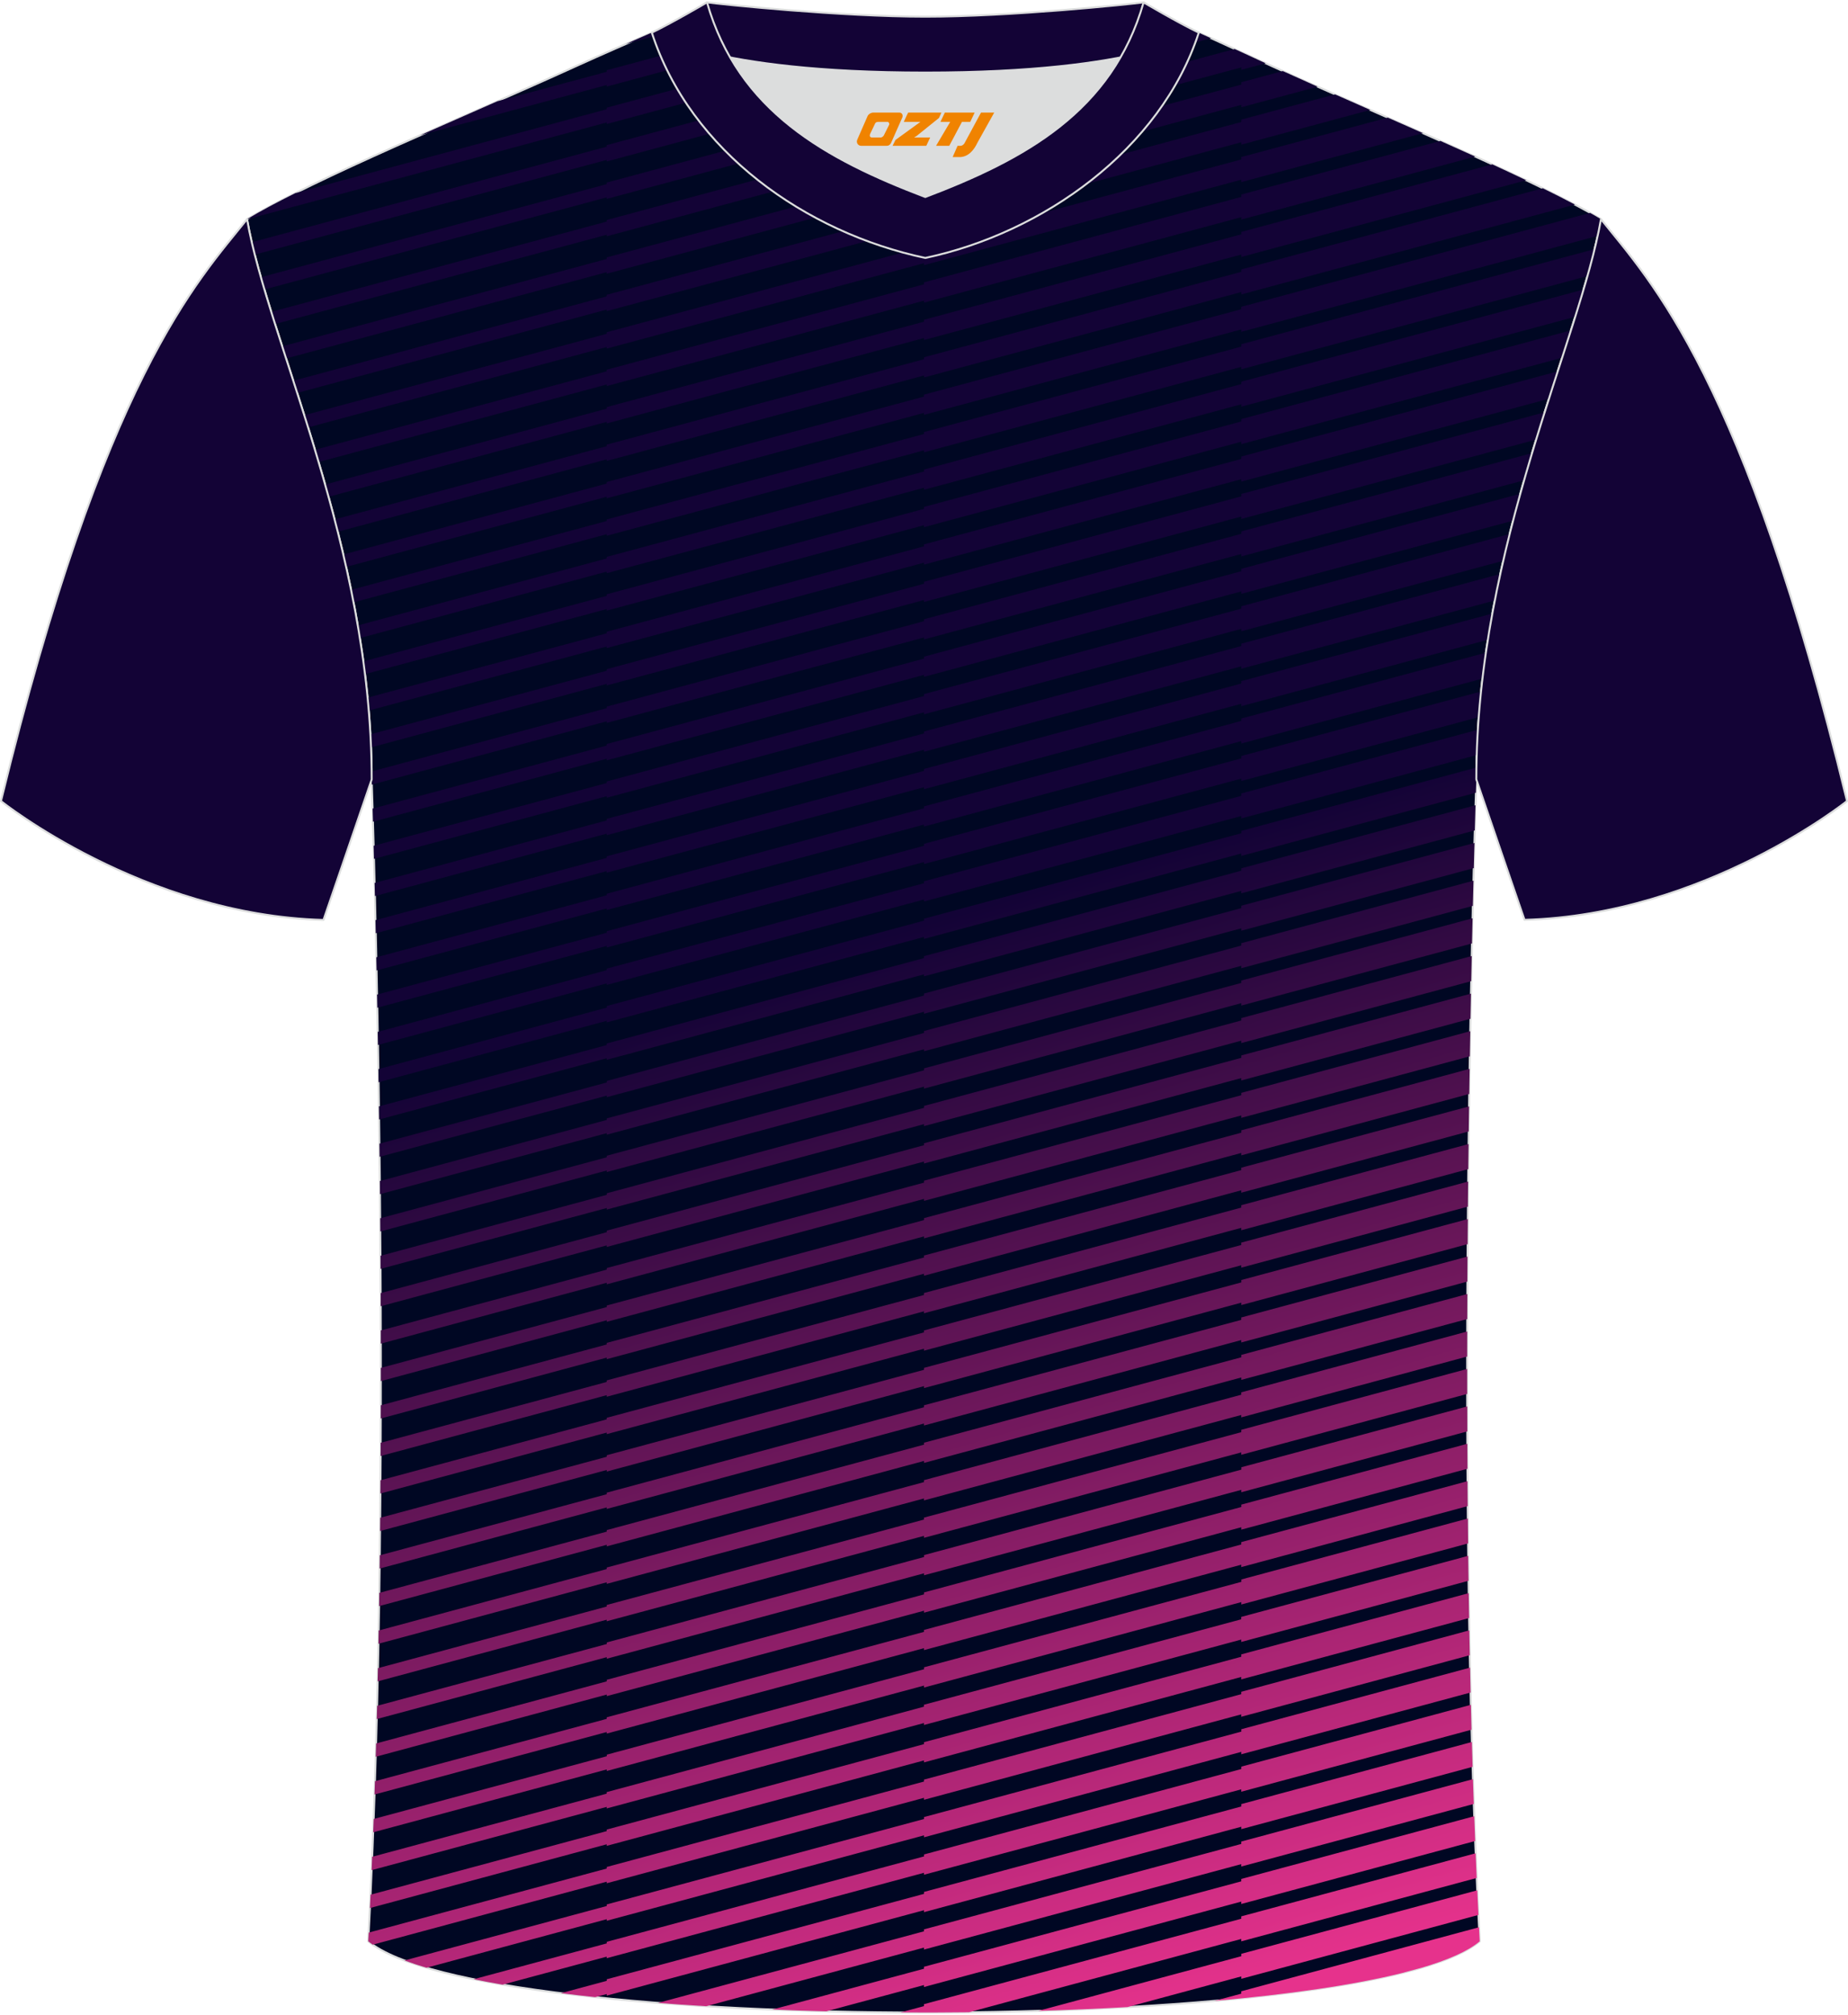<?xml version="1.0" encoding="utf-8"?>
<!-- Generator: Adobe Illustrator 24.0.1, SVG Export Plug-In . SVG Version: 6.00 Build 0)  -->
<svg xmlns="http://www.w3.org/2000/svg" xmlns:xlink="http://www.w3.org/1999/xlink" version="1.1" id="图层_1" x="0px" y="0px" width="378px" height="412px" viewBox="0 0 378.07 411.51" enable-background="new 0 0 378.07 411.51" xml:space="preserve">
<g>
	
		<path fill-rule="evenodd" clip-rule="evenodd" fill="#000723" stroke="#DCDDDD" stroke-width="0.4" stroke-linecap="round" stroke-linejoin="round" stroke-miterlimit="22.926" d="   M75.34,396.74c5.36-100.98,0.7-237.62,0.7-237.62c0-47.61-21.24-89.91-25.5-114.58c13.63-8.23,45.28-21.25,67.14-31.22   c5.55-2.52,11.68-5.18,15.66-6.93c17.52-0.32,25.34,1.25,55.54,1.25h0.32c30.2,0,38.53-1.57,56.04-1.25   c3.98,1.76,9.6,4.41,15.15,6.93c21.87,9.98,53.51,23,67.14,31.22c-4.27,24.66-25.5,66.97-25.5,114.58c0,0-4.66,136.64,0.7,237.62   C279.66,416.17,98.41,416.17,75.34,396.74z"/>
	
		<linearGradient id="SVGID_1_" gradientUnits="userSpaceOnUse" x1="191.695" y1="224.001" x2="256.874" y2="4.717" gradientTransform="matrix(1 0 0 -1 0 411.89)">
		<stop offset="0" style="stop-color:#130336"/>
		<stop offset="1" style="stop-color:#E6328C"/>
	</linearGradient>
	<path fill-rule="evenodd" clip-rule="evenodd" fill="url(#SVGID_1_)" d="M75.34,396.74c0.03-0.59,0.06-1.18,0.09-1.78l48.69-13.1   v-0.32l64.91-17.47v-0.4l64.91-17.47v-0.49l46.65-12.56c0.03,1.7,0.06,3.39,0.1,5.09l-46.75,12.58v-0.49l-64.91,17.47v-0.4   l-64.91,17.47v-0.32l-47.85,12.88C75.94,397.21,75.62,396.98,75.34,396.74L75.34,396.74z M75.68,389.94l48.44-13.04v0.32   l64.91-17.47v0.4l64.91-17.47v0.49l46.61-12.54c-0.03-1.7-0.06-3.4-0.08-5.09l-46.53,12.52v0.49l-64.91,17.47v0.4l-64.91,17.47   v0.32l-48.31,13C75.77,388.12,75.73,389.03,75.68,389.94L75.68,389.94z M76.03,382.19l48.09-12.94v0.32l64.91-17.47v0.4   l64.91-17.47v0.49l46.49-12.51c-0.02-1.7-0.05-3.4-0.07-5.1l-46.43,12.49v0.49l-64.91,17.47v0.4l-64.91,17.47v0.32l-47.98,12.91   L76.03,382.19L76.03,382.19z M76.35,374.45l47.78-12.86v0.32l64.91-17.47v0.4l64.91-17.47v0.49l46.4-12.49   c-0.02-1.7-0.04-3.4-0.05-5.1l-46.34,12.47v0.49l-64.91,17.47v0.4l-64.91,17.47v0.32l-47.68,12.83L76.35,374.45L76.35,374.45z    M76.62,366.72l47.5-12.78v0.32l64.91-17.47v0.4l64.91-17.47v0.49l46.32-12.47c-0.01-1.71-0.03-3.41-0.04-5.1l-46.28,12.46v0.49   l-64.91,17.47v0.4l-64.91,17.47v0.32L76.71,364L76.62,366.72L76.62,366.72z M76.87,359l47.26-12.72v0.32l64.91-17.47v0.4   l64.91-17.47v0.49l46.27-12.45c-0.01-1.71-0.02-3.41-0.03-5.11l-46.24,12.44v0.49l-64.91,17.47v0.4l-64.91,17.47v0.32l-47.18,12.7   L76.87,359L76.87,359z M77.08,351.29l47.05-12.66v0.32l64.91-17.47v0.4l64.91-17.47v0.49l46.23-12.44   c-0.01-1.71-0.01-3.41-0.01-5.11l-46.21,12.44v0.49l-64.91,17.47v0.4l-64.91,17.47v0.32l-46.98,12.64L77.08,351.29L77.08,351.29z    M77.26,343.58l46.86-12.61v0.32l64.91-17.47v0.4l64.91-17.47v0.49l46.21-12.44c0-1.71,0-3.42,0-5.11l-46.21,12.44v0.49   l-64.91,17.47v0.4l-64.91,17.47v0.32l-46.8,12.6L77.26,343.58L77.26,343.58z M77.42,335.89l46.7-12.57v0.32l64.91-17.47v0.4   l64.91-17.47v0.49l46.21-12.44c0-1.72,0-3.42,0.01-5.12l-46.22,12.44v0.49l-64.91,17.47v0.4l-64.91,17.47v0.32l-46.65,12.56   L77.42,335.89L77.42,335.89z M77.56,328.19l0.04-2.71l46.53-12.52v-0.32l64.91-17.47v-0.4l64.91-17.47v-0.49l46.24-12.45   l-0.02,5.12l-46.22,12.44v-0.49l-64.91,17.47v-0.4l-64.91,17.47v-0.32L77.56,328.19L77.56,328.19z M77.67,320.51l0.03-2.71   l46.42-12.49v-0.32l64.91-17.47v-0.4l64.91-17.47v-0.49l46.28-12.46c-0.01,1.7-0.02,3.4-0.03,5.12l-46.25,12.45v-0.49l-64.91,17.47   v-0.4l-64.91,17.47V308L77.67,320.51L77.67,320.51z M77.76,312.83l0.03-2.71l46.34-12.47v-0.32l64.91-17.47v-0.4l64.91-17.47v-0.49   l46.34-12.47c-0.01,1.69-0.03,3.4-0.04,5.13l-46.3,12.46v-0.49l-64.91,17.47v-0.4l-64.91,17.47v-0.32L77.76,312.83L77.76,312.83z    M77.82,305.16l0.02-2.71L124.12,290v-0.32l64.91-17.47v-0.4l64.91-17.47v-0.49l46.41-12.49c-0.02,1.69-0.03,3.41-0.05,5.13   l-46.36,12.48v-0.49l-64.91,17.47v-0.4l-64.91,17.47v-0.32L77.82,305.16L77.82,305.16z M77.87,297.49l0.01-2.7l46.24-12.44v-0.32   l64.91-17.47v-0.4l64.91-17.47v-0.49l46.5-12.51l-0.06,5.13l-46.44,12.5v-0.49l-64.91,17.47v-0.4l-64.91,17.47v-0.32L77.87,297.49   L77.87,297.49z M77.9,289.82l0.01-2.7l46.21-12.44v-0.32l64.91-17.47v-0.4l64.91-17.47v-0.49l46.6-12.54   c-0.02,1.69-0.05,3.4-0.07,5.13l-46.53,12.52v-0.49l-64.91,17.47v-0.4l-64.91,17.47v-0.32L77.9,289.82L77.9,289.82z M77.92,282.17   v-2.7l46.21-12.44v-0.32l64.91-17.47v-0.4l64.91-17.47v-0.49l46.71-12.57l-0.08,5.14L253.95,236v-0.49l-64.91,17.47v-0.4   l-64.91,17.47v-0.32L77.92,282.17L77.92,282.17z M77.91,274.51v-2.7l46.22-12.44v-0.32l64.91-17.47v-0.4l64.91-17.47v-0.49   l46.84-12.61c-0.03,1.68-0.06,3.4-0.09,5.14l-46.75,12.58v-0.49l-64.91,17.47v-0.4l-64.91,17.47v-0.32L77.91,274.51L77.91,274.51z    M77.89,266.86l46.23-12.44v0.32l64.91-17.47v0.4l64.91-17.47v0.49l46.89-12.62c0.03-1.75,0.06-3.46,0.1-5.14l-46.98,12.64v0.49   l-64.91,17.47v0.4l-64.91,17.47v0.32l-46.24,12.45L77.89,266.86L77.89,266.86z M77.86,259.22l46.27-12.45v0.32l64.91-17.47v0.4   l64.91-17.47v0.49l47.03-12.66c0.04-1.76,0.07-3.47,0.11-5.14l-47.14,12.69v0.49l-64.91,17.47v0.4l-64.91,17.47v0.32l-46.28,12.46   L77.86,259.22L77.86,259.22z M77.81,251.57l46.32-12.47v0.32l64.91-17.47v0.4l64.91-17.47v0.49l47.19-12.7   c0.04-1.77,0.08-3.49,0.12-5.15l-47.31,12.73v0.49l-64.91,17.47v0.4l-64.91,17.47v0.32l-46.34,12.47L77.81,251.57L77.81,251.57z    M77.74,243.94l46.39-12.48v0.32l64.91-17.47v0.4l64.91-17.47v0.49l47.37-12.75c0.04-1.8,0.08-3.51,0.13-5.15l-47.5,12.78v0.49   l-64.91,17.47v0.4l-64.91,17.47v0.32l-46.41,12.49L77.74,243.94L77.74,243.94z M77.66,236.3l46.47-12.51v0.32l64.91-17.47v0.4   l64.91-17.47v0.49l47.56-12.8c0.05-1.84,0.09-3.56,0.14-5.15l-47.7,12.84v0.49l-64.91,17.47v0.4l-64.91,17.47v0.32l-46.5,12.51   L77.66,236.3L77.66,236.3z M77.56,228.67l46.56-12.53v0.32l64.91-17.47v0.4l64.91-17.47v0.49l47.77-12.86   c0.06-1.98,0.11-3.71,0.15-5.15l-47.92,12.9v0.49l-64.91,17.47v0.4l-64.91,17.47v0.32l-46.6,12.54L77.56,228.67L77.56,228.67z    M77.45,221.05l46.67-12.56v0.32l64.91-17.47v0.4l64.91-17.47v0.49l48-12.92c0.06-1.77,0.09-2.72,0.09-2.72   c0-0.81,0.01-1.62,0.02-2.43l-48.1,12.95v0.49l-64.91,17.47v0.4l-64.91,17.47v0.32l-46.71,12.57L77.45,221.05L77.45,221.05z    M77.33,213.42l46.79-12.59v0.32l64.91-17.47v0.4l64.91-17.47v0.49l48.16-12.96c0.05-1.73,0.13-3.46,0.24-5.18l-48.4,13.03v0.49   l-64.91,17.47v0.4l-64.91,17.47v0.32l-46.84,12.61L77.33,213.42L77.33,213.42z M77.2,205.81l-0.05-2.69l46.98-12.64v-0.32   l64.91-17.47v-0.4l64.91-17.47v-0.49l49.05-13.2c-0.18,1.74-0.34,3.49-0.47,5.24l-48.58,13.07v-0.49l-64.91,17.47v-0.4   l-64.91,17.47v-0.32L77.2,205.81L77.2,205.81z M77.05,198.19l-0.06-2.69l47.13-12.68v-0.32l64.91-17.47v-0.4l64.91-17.47v-0.49   l50.04-13.47c-0.26,1.76-0.49,3.52-0.7,5.3l-49.34,13.28v-0.49l-64.91,17.47v-0.4l-64.91,17.47v-0.32L77.05,198.19L77.05,198.19z    M76.88,190.58l-0.06-2.68l47.3-12.73v-0.32l64.91-17.47v-0.4l64.91-17.47v-0.49l51.36-13.82c-0.33,1.77-0.63,3.56-0.92,5.36   l-50.44,13.58v-0.49l-64.91,17.47v-0.4l-64.91,17.47v-0.32L76.88,190.58L76.88,190.58z M76.71,182.97l-0.07-2.68l47.48-12.78v-0.32   l64.91-17.47v-0.4l64.91-17.47v-0.49l52.99-14.26c-0.39,1.79-0.77,3.6-1.12,5.42l-51.87,13.96v-0.49l-64.91,17.47v-0.4   l-64.91,17.47v-0.32L76.71,182.97L76.71,182.97z M76.51,175.37l-0.07-2.68l47.68-12.83v-0.32l64.91-17.47v-0.4l64.91-17.47v-0.49   l54.91-14.78c-0.45,1.81-0.89,3.63-1.31,5.47l-53.59,14.42v-0.49l-64.91,17.47v-0.4l-64.91,17.47v-0.32L76.51,175.37L76.51,175.37z    M76.31,167.77l-0.08-2.68l47.9-12.89v-0.32l64.91-17.47v-0.4l64.91-17.47v-0.49l57.08-15.36c-0.5,1.82-1,3.65-1.48,5.51   l-55.6,14.96v-0.49l-64.91,17.47v-0.4l-64.91,17.47v-0.32L76.31,167.77L76.31,167.77z M76.07,160.18l-0.03-1.06   c0-0.54-0.01-1.09-0.01-1.63l48.1-12.94v-0.32l64.91-17.47v-0.4l64.91-17.47v-0.49l59.48-16.01c-0.55,1.83-1.09,3.68-1.63,5.55   l-57.86,15.57v-0.49l-64.91,17.47v-0.4l-64.91,17.47v-0.32L76.07,160.18L76.07,160.18z M75.91,152.57   c-0.04-0.89-0.08-1.78-0.13-2.67l48.35-13.01v-0.32l64.91-17.47v-0.4l64.91-17.47v-0.49L316,84.04c-0.58,1.83-1.16,3.69-1.74,5.58   l-60.32,16.23v-0.49l-64.91,17.47v-0.4l-64.91,17.47v-0.32L75.91,152.57L75.91,152.57z M75.44,145.04l48.68-13.1v0.32l64.91-17.47   v0.4l64.91-17.47v0.49l62.94-16.94c0.61-1.9,1.21-3.77,1.8-5.6l-64.74,17.42v0.49l-64.91,17.47v0.4l-64.91,17.47v0.32L75.2,142.4   C75.29,143.28,75.37,144.16,75.44,145.04L75.44,145.04z M74.67,137.59l49.45-13.31v0.32l64.91-17.47v0.4l64.91-17.47v0.49   l65.64-17.67c0.62-1.91,1.22-3.78,1.8-5.6l-67.44,18.15v0.49l-64.91,17.47v0.4l-64.91,17.47v0.32l-49.79,13.4   C74.45,135.85,74.56,136.72,74.67,137.59L74.67,137.59z M73.63,130.21l50.5-13.59v0.32l64.91-17.47v0.4l64.91-17.47v0.49   l68.32-18.39c0.6-1.91,1.17-3.77,1.7-5.57l-70.02,18.85v0.49l-64.91,17.47v0.4l-64.91,17.47v0.32l-50.93,13.7   C73.34,128.49,73.49,129.35,73.63,130.21L73.63,130.21z M72.33,122.91l51.79-13.94v0.32l64.91-17.47v0.4l64.91-17.47v0.49   l70.82-19.06c0.54-1.9,1.03-3.74,1.46-5.51l-72.28,19.45v0.49l-64.91,17.47v0.4l-64.91,17.47v0.32l-52.3,14.08   C72,121.19,72.17,122.05,72.33,122.91L72.33,122.91z M70.81,115.66l53.31-14.35v0.32l64.91-17.47v0.4l64.91-17.47v0.49l72.91-19.62   c0.26-1.17,0.48-2.31,0.67-3.42c-0.69-0.42-1.43-0.84-2.21-1.28l-71.38,19.21v0.49l-64.91,17.47v0.4L124.11,98.3v0.32l-53.9,14.51   C70.43,113.96,70.62,114.81,70.81,115.66L70.81,115.66z M69.1,108.47l55.03-14.81v0.32l64.91-17.47v0.4l64.91-17.47v0.49   l68.26-18.37c-2.01-1.07-4.22-2.18-6.58-3.34l-61.68,16.6v0.49l-64.91,17.47v0.4l-64.91,17.47v0.32l-55.67,14.98   C68.67,106.78,68.89,107.62,69.1,108.47L69.1,108.47z M67.21,101.32L124.12,86v0.32l64.91-17.47v0.4l64.91-17.47v0.49l58.3-15.69   c-2.22-1.06-4.54-2.14-6.94-3.25l-51.36,13.82v0.49l-64.91,17.47v0.4l-64.91,17.47v0.32L66.51,98.81   C66.75,99.64,66.98,100.48,67.21,101.32L67.21,101.32z M65.18,94.21l58.95-15.86v0.32l64.91-17.47v0.4l64.91-17.47v0.49   l47.86-12.88c-2.33-1.06-4.71-2.12-7.12-3.2L253.95,39.5v0.49l-64.91,17.47v0.4l-64.91,17.47v0.32l-59.7,16.06   C64.68,92.54,64.93,93.37,65.18,94.21L65.18,94.21z M63.03,87.13l61.09-16.44v0.32l64.91-17.47v0.4l64.91-17.47v0.49l37.18-10.01   c-2.39-1.06-4.8-2.12-7.2-3.18l-29.98,8.07v0.49L189.03,49.8v0.4l-64.91,17.47v0.32L62.25,84.64   C62.51,85.47,62.77,86.3,63.03,87.13L63.03,87.13z M60.8,80.08L60,77.59l64.12-17.26v-0.32l64.91-17.47v-0.4l64.91-17.47v-0.49   l19.19-5.16c2.37,1.05,4.78,2.11,7.21,3.18l-26.4,7.1v-0.49l-64.91,17.47v-0.4l-64.91,17.47v-0.32L60.8,80.08L60.8,80.08z    M58.53,73.03l-0.8-2.48l66.4-17.87v-0.32l64.91-17.47v-0.4l64.91-17.47v-0.49l8.49-2.28c2.29,1.04,4.68,2.11,7.13,3.2l-15.62,4.2   v-0.49l-64.91,17.47v-0.4L124.12,55.7v-0.32L58.53,73.03L58.53,73.03z M56.27,65.99c-0.27-0.84-0.53-1.67-0.78-2.49l68.64-18.47   v-0.32l64.91-17.47v-0.4l63.55-17.1c2.03,0.94,4.18,1.93,6.34,2.92L253.95,14v-0.5l-64.91,17.47v-0.4l-64.91,17.47v-0.32   L56.27,65.99L56.27,65.99z M54.09,58.92c-0.25-0.85-0.49-1.68-0.73-2.5l70.76-19.04v-0.32l64.91-17.47v-0.4l47.57-12.8   c2.7-0.04,5.52-0.05,8.63,0.01c0.78,0.34,1.62,0.72,2.51,1.13l-58.71,15.8v-0.4L124.12,40.4v-0.32L54.09,58.92L54.09,58.92z    M52.12,51.79c-0.22-0.86-0.42-1.71-0.62-2.53l72.62-19.54V29.4l64.91-17.47v-0.4L204,7.5c7.04-0.14,12.6-0.37,17.53-0.58   l-32.5,8.75v-0.4l-64.91,17.47v-0.32L52.12,51.79L52.12,51.79z M50.54,44.56v-0.02c2.68-1.62,6.05-3.42,9.91-5.34l63.68-17.14   v-0.32l52.73-14.19c3.59,0.06,7.56,0.09,12.02,0.09h0.04l-64.79,17.44v-0.32L50.54,44.56L50.54,44.56z M86.01,27.36   c5.23-2.32,10.57-4.66,15.75-6.94l22.37-6.02v-0.32l27.49-7.4c3.3,0.14,6.74,0.31,10.69,0.46l-38.18,10.28V17.1L86.01,27.36   L86.01,27.36z M128.04,8.71l8.77-2.36c-1.12,0.01-2.28,0.02-3.48,0.04C131.83,7.05,130.02,7.85,128.04,8.71L128.04,8.71z    M189.03,7.64v0.37l1.36-0.37h-1.2L189.03,7.64L189.03,7.64z M300.75,340.77l-46.8,12.6v0.49l-64.91,17.47v0.4l-64.91,17.47v0.32   l-41.38,11.14c1.37,0.51,2.88,1.01,4.5,1.49l36.88-9.93v0.32l64.91-17.47v0.4L253.95,358v0.49l46.91-12.63   C300.82,344.17,300.78,342.47,300.75,340.77L300.75,340.77z M300.92,348.38l-46.97,12.64v0.49l-64.91,17.47v0.4l-64.91,17.47v0.32   L96.9,404.5c1.89,0.38,3.86,0.76,5.92,1.11l21.3-5.73v0.32l64.91-17.47v0.4l64.91-17.47v0.49l47.1-12.68   C301,351.77,300.96,350.08,300.92,348.38L300.92,348.38z M301.12,355.98l-47.17,12.7v0.49l-64.91,17.47v0.4l-64.91,17.47v0.32   l-9.37,2.52c2.28,0.29,4.61,0.56,7.01,0.81l2.36-0.63v0.32l64.91-17.47v0.4l64.91-17.47v0.49l47.32-12.74   C301.21,359.37,301.17,357.68,301.12,355.98L301.12,355.98z M301.34,363.58l-47.4,12.76v0.49l-64.91,17.47v0.4l-54.41,14.64   c3.22,0.25,6.51,0.48,9.86,0.68l44.55-11.99v0.4l64.91-17.47v0.49l47.57-12.8C301.46,366.96,301.4,365.27,301.34,363.58   L301.34,363.58z M301.6,371.16l-47.66,12.83v0.49l-64.91,17.47v0.4l-31.02,8.35c3.65,0.15,7.34,0.27,11.05,0.36l19.97-5.37v0.4   l64.91-17.47v0.49l47.85-12.88C301.73,374.55,301.66,372.86,301.6,371.16L301.6,371.16z M301.89,378.74l-47.95,12.9v0.49   l-64.91,17.47v0.4l-4.81,1.29c4.68,0.03,9.36,0.01,14.03-0.04l55.69-14.99v0.49l48.16-12.96   C302.03,382.12,301.96,380.43,301.89,378.74L301.89,378.74z M302.22,386.31l-48.27,12.99v0.49l-41.53,11.18   c6.2-0.18,12.31-0.44,18.25-0.78l23.28-6.27v0.49l48.51-13.06C302.37,389.69,302.29,388,302.22,386.31L302.22,386.31z    M302.58,393.87l-48.64,13.09v0.49l-5.48,1.48c15.1-1.33,28.36-3.22,38.25-5.67l3.98-1.07c5.48-1.6,9.63-3.41,12.03-5.44   C302.68,395.79,302.63,394.83,302.58,393.87z"/>
	
		<path fill-rule="evenodd" clip-rule="evenodd" fill="#DCDDDD" stroke="#DCDDDD" stroke-linecap="round" stroke-linejoin="round" stroke-miterlimit="22.926" d="   M149.37,11.47c8.45,14.62,23.39,22.27,39.92,28.54c16.55-6.29,31.48-13.92,39.92-28.55c-8.65,1.66-21.45,3.09-39.92,3.09   C170.82,14.56,158.02,13.13,149.37,11.47z"/>
	<path fill-rule="evenodd" clip-rule="evenodd" fill="#5A595A" d="M189.3,3.13c-17.28,0-41.78-2.53-44.66-2.93   c0,0-5.53,4.46-11.29,6.19c0,0,11.78,8.17,55.95,8.17s55.95-8.17,55.95-8.17c-5.76-1.72-11.29-6.19-11.29-6.19   C231.06,0.6,206.57,3.13,189.3,3.13z"/>
	
		<path fill-rule="evenodd" clip-rule="evenodd" fill="#130336" stroke="#DCDDDD" stroke-width="0.4" stroke-linecap="round" stroke-linejoin="round" stroke-miterlimit="22.926" d="   M189.3,3.13c-17.28,0-41.78-2.53-44.66-2.93c0,0-5.53,4.46-11.29,6.19c0,0,11.78,8.17,55.95,8.17s55.95-8.17,55.95-8.17   c-5.76-1.72-11.29-6.19-11.29-6.19C231.06,0.6,206.57,3.13,189.3,3.13z"/>
	<path fill-rule="evenodd" clip-rule="evenodd" fill="#5A595A" d="M189.3,52.47c23.96-5.08,48.15-22.11,55.95-46.08   c-4.43-2.13-11.29-6.19-11.29-6.19c-6.4,22.33-24.3,32.07-44.66,39.81c-20.33-7.73-38.27-17.52-44.66-39.81   c0,0-6.86,4.05-11.29,6.19C141.25,30.73,164.94,47.31,189.3,52.47z"/>
	
		<path fill-rule="evenodd" clip-rule="evenodd" fill="#130336" stroke="#DCDDDD" stroke-width="0.4" stroke-linecap="round" stroke-linejoin="round" stroke-miterlimit="22.926" d="   M189.3,52.47c23.96-5.08,48.15-22.11,55.95-46.08c-4.43-2.13-11.29-6.19-11.29-6.19c-6.4,22.33-24.3,32.07-44.66,39.81   c-20.33-7.73-38.27-17.52-44.66-39.81c0,0-6.86,4.05-11.29,6.19C141.25,30.73,164.94,47.31,189.3,52.47z"/>
	
		<path fill-rule="evenodd" clip-rule="evenodd" fill="#130336" stroke="#DCDDDD" stroke-width="0.4" stroke-linecap="round" stroke-linejoin="round" stroke-miterlimit="22.926" d="   M50.54,44.54C40.34,57.3,21.29,76.84,0.2,163.55c0,0,29.08,23.29,65.98,24.31c0,0,7.14-20.75,9.86-28.73   C76.04,111.52,54.81,69.21,50.54,44.54z"/>
	
	
		<path fill-rule="evenodd" clip-rule="evenodd" fill="#130336" stroke="#DCDDDD" stroke-width="0.4" stroke-linecap="round" stroke-linejoin="round" stroke-miterlimit="22.926" d="   M327.53,44.54c10.2,12.75,29.25,32.29,50.34,119c0,0-29.08,23.29-65.98,24.3c0,0-7.14-20.75-9.86-28.73   C302.03,111.52,323.26,69.21,327.53,44.54z"/>
</g>
<g>
	<path fill="#F08300" d="M200.7,22.74l-3.4,6.3c-0.2,0.3-0.5,0.5-0.8,0.5h-0.6l-1,2.3h1.2c2,0.1,3.2-1.5,3.9-3L203.4,22.74h-2.5L200.7,22.74z"/>
	<polygon fill="#F08300" points="193.5,22.74 ,199.4,22.74 ,198.5,24.64 ,196.8,24.64 ,194.2,29.54 ,191.5,29.54 ,194.4,24.64 ,192.4,24.64 ,193.3,22.74"/>
	<polygon fill="#F08300" points="187.5,27.84 ,187,27.84 ,187.5,27.54 ,192.1,23.84 ,192.6,22.74 ,185.8,22.74 ,185.5,23.34 ,184.9,24.64 ,187.7,24.64 ,188.3,24.64 ,183.2,28.34    ,182.6,29.54 ,189.2,29.54 ,189.5,29.54 ,190.3,27.84"/>
	<path fill="#F08300" d="M184,22.74H178.7C178.2,22.74,177.7,23.04,177.5,23.44L175.4,28.24C175.1,28.84,175.5,29.54,176.2,29.54h5.2c0.4,0,0.7-0.2,0.9-0.6L184.6,23.74C184.8,23.24,184.5,22.74,184,22.74z M181.9,25.24L180.8,27.44C180.6,27.74,180.3,27.84,180.2,27.84l-1.8,0C178.2,27.84,177.8,27.74,178,27.14l1-2.1c0.1-0.3,0.4-0.4,0.7-0.4h1.9   C181.8,24.64,182,24.94,181.9,25.24z"/>
</g>
</svg>